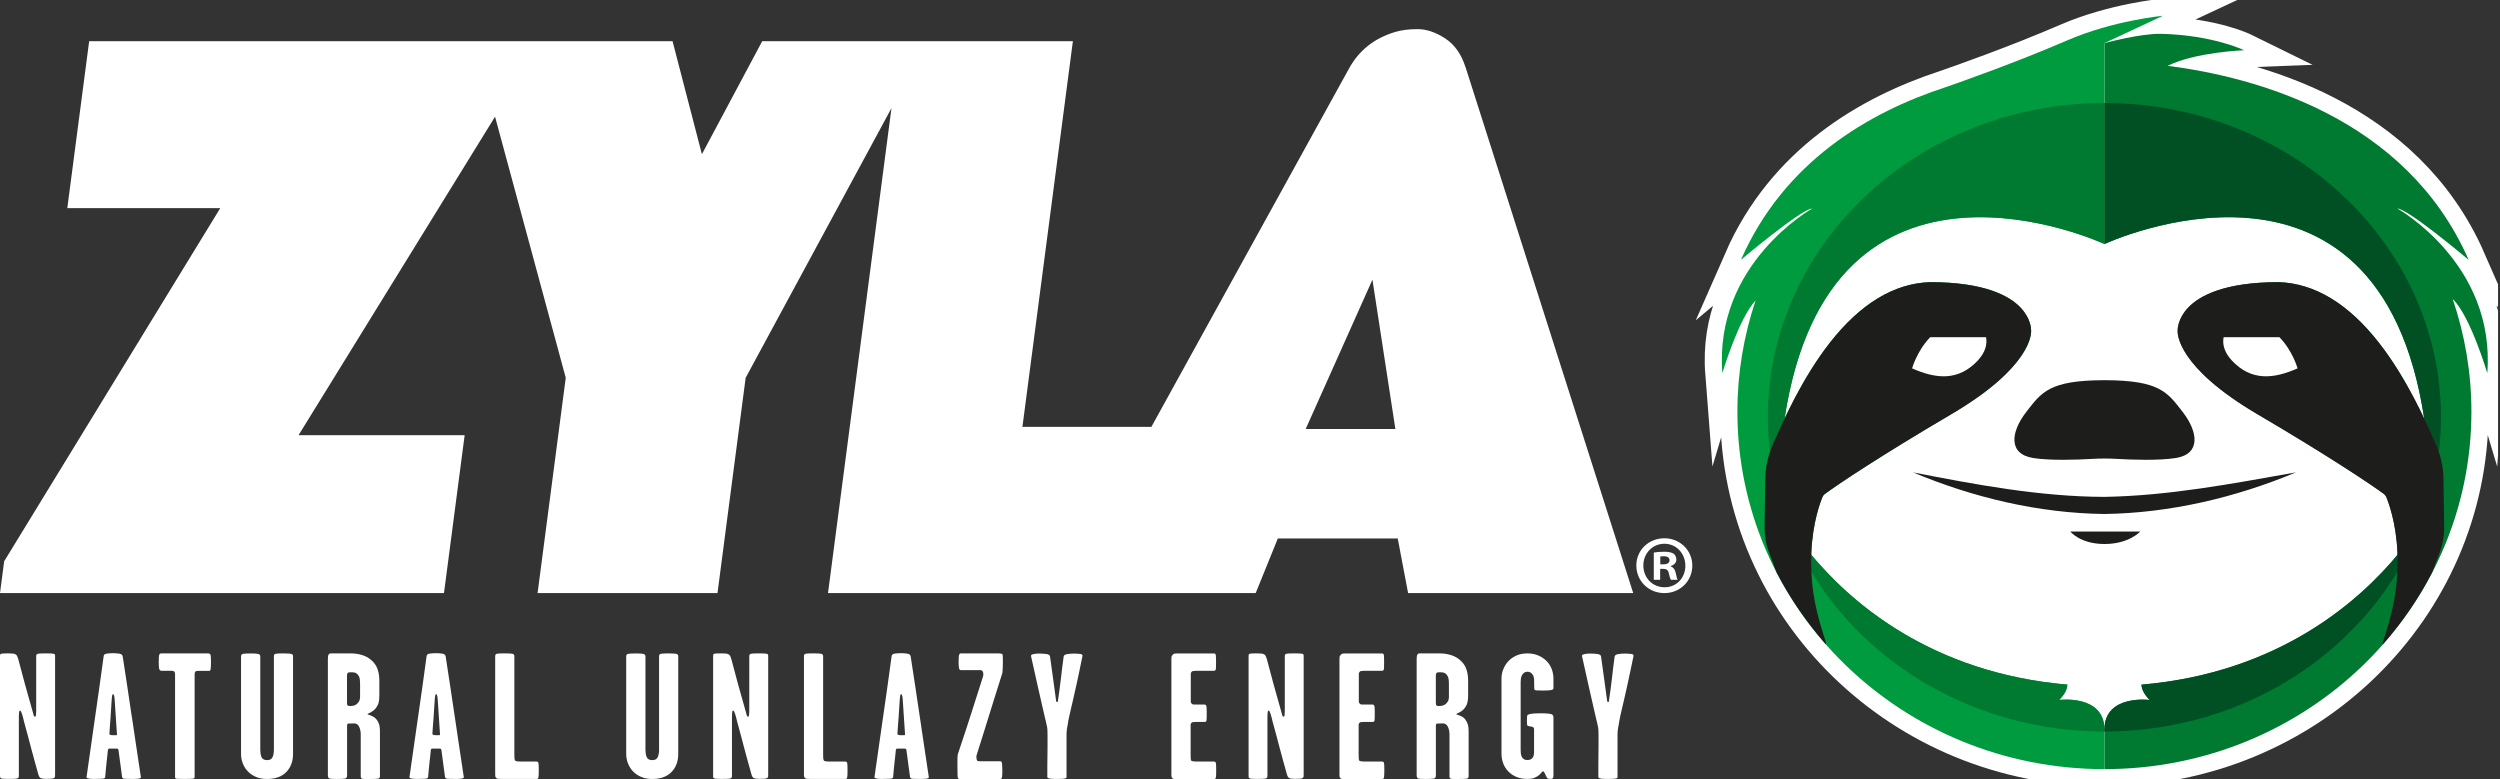 <svg width="417" height="130" viewBox="0 0 417 130" fill="none" xmlns="http://www.w3.org/2000/svg">
<rect x="0" y="0" width="417" height="130" fill="#333333" stroke="none"/>
<g clip-path="url(#clip0_2_3357)">
<path d="M8.972 109.061C8.877 109.031 8.721 109.013 8.506 109.001C8.297 108.989 8.004 108.983 7.621 108.983C7.239 108.983 6.946 108.983 6.737 109.001C6.527 109.007 6.366 109.037 6.259 109.073C6.151 109.115 6.085 109.168 6.067 109.24C6.043 109.312 6.037 109.407 6.037 109.527V118.649C6.037 118.81 6.031 119.001 6.007 119.217C5.99 119.438 5.93 119.545 5.828 119.545C5.726 119.545 5.655 119.456 5.607 119.276C5.553 119.097 5.511 118.93 5.469 118.768C5.009 117.172 4.573 115.612 4.154 114.088C3.736 112.564 3.365 111.183 3.049 109.945C2.989 109.742 2.929 109.581 2.869 109.449C2.809 109.318 2.72 109.222 2.6 109.15C2.481 109.079 2.325 109.037 2.134 109.013C1.943 108.995 1.686 108.983 1.375 108.983C0.717 108.983 0.323 109.001 0.191 109.043C0.06 109.085 0 109.198 0 109.401V129.414C0 129.534 0.012 129.624 0.03 129.683C0.048 129.743 0.102 129.791 0.197 129.833C0.287 129.875 0.43 129.899 0.634 129.904C0.831 129.916 1.124 129.922 1.5 129.922C1.877 129.922 2.182 129.922 2.409 129.904C2.642 129.899 2.803 129.869 2.905 129.833C3.007 129.791 3.072 129.737 3.102 129.665C3.132 129.594 3.144 129.498 3.144 129.378V119.539C3.144 119.342 3.15 119.121 3.174 118.882C3.192 118.643 3.252 118.523 3.353 118.523C3.413 118.523 3.467 118.583 3.521 118.703C3.569 118.822 3.622 118.972 3.688 119.151C3.748 119.33 3.802 119.521 3.856 119.731C3.903 119.94 3.951 120.125 3.987 120.287C4.244 121.225 4.465 122.05 4.662 122.773C4.854 123.491 5.033 124.172 5.2 124.818C5.368 125.463 5.547 126.127 5.738 126.808C5.924 127.49 6.139 128.255 6.378 129.109C6.474 129.492 6.623 129.719 6.808 129.797C7 129.875 7.293 129.916 7.693 129.916C8.094 129.916 8.369 129.904 8.578 129.887C8.787 129.869 8.936 129.827 9.026 129.767C9.116 129.707 9.164 129.624 9.176 129.516C9.182 129.408 9.188 129.253 9.188 129.05V109.485C9.188 109.366 9.182 109.27 9.158 109.204C9.14 109.132 9.08 109.085 8.978 109.055L8.972 109.061Z" fill="white"/>
<path d="M21.974 119.504C21.746 117.955 21.507 116.383 21.274 114.775C21.035 113.173 20.766 111.41 20.467 109.497C20.425 109.24 20.24 109.085 19.911 109.031C19.582 108.983 19.23 108.953 18.853 108.953C18.512 108.953 18.178 108.971 17.849 109.013C17.52 109.055 17.335 109.18 17.299 109.401C17.06 111.195 16.827 112.898 16.594 114.5C16.367 116.108 16.133 117.71 15.906 119.3C15.679 120.896 15.44 122.528 15.207 124.208C14.968 125.882 14.711 127.699 14.43 129.653C14.43 129.713 14.484 129.761 14.597 129.803C14.711 129.845 14.836 129.875 14.986 129.893C15.135 129.91 15.291 129.922 15.452 129.922H15.9C16.378 129.922 16.767 129.91 17.066 129.893C17.365 129.875 17.526 129.779 17.544 129.624C17.586 129.187 17.616 128.781 17.652 128.41C17.682 128.039 17.718 127.681 17.759 127.334C17.801 126.987 17.837 126.635 17.879 126.276C17.921 125.917 17.957 125.529 17.998 125.11C18.022 124.949 18.1 124.871 18.238 124.871H19.493C19.654 124.871 19.744 124.949 19.762 125.11C19.881 125.929 19.983 126.665 20.061 127.322C20.138 127.98 20.24 128.727 20.36 129.564C20.395 129.785 20.545 129.899 20.808 129.904C21.065 129.916 21.418 129.922 21.854 129.922H22.452C22.649 129.922 22.828 129.91 22.99 129.893C23.145 129.875 23.277 129.839 23.378 129.803C23.474 129.761 23.516 129.707 23.498 129.624C23.199 127.669 22.93 125.882 22.691 124.25C22.452 122.624 22.219 121.04 21.985 119.492L21.974 119.504ZM19.326 122.63H18.847C18.429 122.63 18.226 122.552 18.25 122.391C18.267 121.912 18.297 121.452 18.339 121.016C18.381 120.579 18.411 120.131 18.441 119.689C18.471 119.241 18.501 118.768 18.53 118.266C18.56 117.77 18.596 117.226 18.638 116.652C18.638 116.634 18.638 116.575 18.65 116.473C18.662 116.371 18.674 116.276 18.68 116.174C18.692 116.072 18.71 115.983 18.74 115.905C18.77 115.827 18.805 115.785 18.847 115.785C18.943 115.785 19.015 115.899 19.056 116.132C19.098 116.365 19.116 116.515 19.116 116.598C19.152 117.196 19.188 117.728 19.224 118.2C19.254 118.673 19.284 119.127 19.314 119.575C19.343 120.024 19.373 120.472 19.403 120.92C19.433 121.369 19.469 121.877 19.511 122.433C19.529 122.57 19.469 122.642 19.331 122.642L19.326 122.63Z" fill="white"/>
<path d="M34.789 108.989H26.893C26.714 108.989 26.6 109.073 26.552 109.24C26.498 109.407 26.475 109.808 26.475 110.442C26.475 111.075 26.511 111.476 26.582 111.643C26.654 111.81 26.797 111.894 27.019 111.894H28.603C28.782 111.894 28.907 111.912 28.991 111.954C29.129 112.055 29.2 112.217 29.2 112.432V129.63C29.2 129.785 29.296 129.881 29.487 129.898C29.673 129.916 30.091 129.928 30.731 129.928C31.43 129.928 31.89 129.91 32.123 129.887C32.351 129.857 32.464 129.773 32.464 129.635V112.438C32.464 112.217 32.536 112.055 32.673 111.96C32.751 111.918 32.871 111.9 33.032 111.9H34.825C34.903 111.9 34.975 111.888 35.023 111.858C35.07 111.828 35.106 111.769 35.13 111.667C35.148 111.571 35.166 111.416 35.172 111.207C35.178 110.997 35.19 110.728 35.19 110.394C35.19 109.826 35.166 109.449 35.13 109.27C35.088 109.097 34.981 109.007 34.801 109.007L34.789 108.989Z" fill="white"/>
<path d="M48.598 109.079C48.412 109.019 47.928 108.989 47.163 108.989C46.487 108.989 46.075 109.013 45.92 109.067C45.764 109.115 45.687 109.252 45.687 109.467V125.11C45.687 125.529 45.615 125.917 45.477 126.264C45.34 126.617 45.029 126.79 44.551 126.79C44.073 126.79 43.738 126.611 43.606 126.252C43.475 125.894 43.415 125.511 43.415 125.116V109.503C43.415 109.282 43.307 109.144 43.098 109.085C42.889 109.025 42.483 108.995 41.885 108.995C41.15 108.995 40.683 109.019 40.492 109.067C40.301 109.121 40.205 109.264 40.205 109.503V125.774C40.205 126.312 40.301 126.838 40.504 127.346C40.701 127.854 40.982 128.302 41.353 128.679C41.717 129.056 42.172 129.361 42.71 129.594C43.248 129.821 43.851 129.934 44.527 129.934C45.92 129.934 46.996 129.552 47.749 128.781C48.502 128.01 48.879 126.999 48.879 125.744V109.437C48.879 109.258 48.783 109.138 48.598 109.079Z" fill="white"/>
<path d="M62.818 120.03C62.681 119.85 62.519 119.707 62.34 119.593C62.161 119.486 61.993 119.402 61.85 119.342C61.7 119.282 61.569 119.235 61.461 119.211C61.354 119.181 61.294 119.145 61.294 119.103C61.294 119.085 61.342 119.055 61.443 119.013C61.545 118.977 61.67 118.918 61.82 118.834C61.969 118.75 62.125 118.649 62.298 118.517C62.465 118.386 62.621 118.224 62.764 118.021C62.962 117.74 63.099 117.453 63.165 117.154C63.237 116.855 63.273 116.485 63.273 116.048V113.508C63.273 112.868 63.183 112.265 63.004 111.697C62.824 111.129 62.507 110.633 62.047 110.214C61.587 109.778 61.049 109.461 60.433 109.27C59.812 109.079 59.184 108.989 58.55 108.989H55.107C55.005 108.989 54.91 109.049 54.808 109.168C54.766 109.246 54.736 109.354 54.719 109.485C54.701 109.617 54.689 109.76 54.689 109.921V129.277C54.689 129.618 54.778 129.809 54.958 129.857C55.137 129.91 55.538 129.934 56.153 129.934C56.889 129.934 57.367 129.91 57.576 129.857C57.785 129.809 57.893 129.641 57.893 129.366V121.052C57.893 120.831 57.958 120.711 58.09 120.693C58.221 120.675 58.544 120.663 59.064 120.663C59.441 120.663 59.722 120.848 59.901 121.219C60.081 121.584 60.17 122.032 60.17 122.546V129.426C60.17 129.564 60.188 129.671 60.218 129.743C60.248 129.815 60.314 129.863 60.409 129.893C60.505 129.922 60.66 129.934 60.858 129.934H61.724C62.442 129.934 62.896 129.916 63.087 129.875C63.279 129.833 63.374 129.695 63.374 129.456V121.918C63.374 121.5 63.332 121.153 63.255 120.872C63.177 120.591 63.033 120.316 62.836 120.036L62.818 120.03ZM60.062 116.15C60.062 116.306 60.045 116.491 60.003 116.688C59.961 116.885 59.841 117.095 59.644 117.31C59.483 117.489 59.303 117.609 59.094 117.668C58.885 117.728 58.712 117.758 58.568 117.758H58.239C58.162 117.758 58.09 117.74 58.03 117.698C57.953 117.639 57.905 117.561 57.893 117.459C57.887 117.364 57.881 117.238 57.881 117.101V112.665C57.881 112.528 57.911 112.396 57.97 112.283C58.03 112.205 58.108 112.157 58.209 112.151C58.305 112.139 58.431 112.133 58.568 112.133C58.909 112.133 59.148 112.163 59.285 112.223C59.423 112.283 59.548 112.372 59.644 112.492C59.847 112.713 59.967 112.958 60.003 113.233C60.045 113.514 60.062 113.813 60.062 114.124V116.144V116.15Z" fill="white"/>
<path d="M75.849 119.504C75.622 117.955 75.383 116.383 75.144 114.775C74.905 113.173 74.636 111.41 74.337 109.497C74.295 109.24 74.116 109.085 73.787 109.031C73.458 108.977 73.106 108.953 72.723 108.953C72.382 108.953 72.048 108.971 71.719 109.013C71.39 109.055 71.205 109.18 71.163 109.401C70.924 111.195 70.691 112.898 70.463 114.5C70.236 116.108 70.003 117.71 69.776 119.3C69.549 120.896 69.31 122.528 69.071 124.208C68.832 125.882 68.575 127.699 68.294 129.653C68.294 129.713 68.347 129.761 68.461 129.803C68.569 129.845 68.694 129.875 68.85 129.893C68.999 129.91 69.154 129.922 69.316 129.922H69.764C70.242 129.922 70.631 129.91 70.93 129.893C71.229 129.875 71.39 129.779 71.408 129.624C71.45 129.187 71.486 128.781 71.516 128.41C71.545 128.039 71.581 127.681 71.623 127.334C71.665 126.987 71.701 126.635 71.743 126.276C71.784 125.917 71.82 125.529 71.862 125.11C71.88 124.949 71.958 124.871 72.101 124.871H73.357C73.512 124.871 73.602 124.949 73.626 125.11C73.745 125.929 73.847 126.665 73.924 127.322C74.002 127.98 74.104 128.727 74.223 129.564C74.265 129.785 74.415 129.899 74.672 129.904C74.929 129.916 75.281 129.922 75.718 129.922H76.316C76.519 129.922 76.692 129.91 76.853 129.893C77.015 129.875 77.14 129.839 77.242 129.803C77.344 129.761 77.385 129.707 77.362 129.624C77.063 127.669 76.794 125.882 76.555 124.25C76.316 122.624 76.082 121.04 75.849 119.492V119.504ZM73.201 122.63H72.723C72.305 122.63 72.107 122.552 72.125 122.391C72.143 121.912 72.173 121.452 72.215 121.016C72.257 120.579 72.293 120.131 72.323 119.689C72.352 119.241 72.382 118.768 72.412 118.266C72.442 117.77 72.478 117.226 72.52 116.652C72.52 116.634 72.52 116.575 72.538 116.473C72.55 116.371 72.556 116.276 72.568 116.174C72.58 116.072 72.597 115.983 72.627 115.905C72.657 115.827 72.693 115.785 72.735 115.785C72.837 115.785 72.902 115.899 72.944 116.132C72.98 116.359 73.004 116.515 73.004 116.598C73.046 117.196 73.082 117.728 73.112 118.2C73.141 118.673 73.171 119.127 73.201 119.575C73.231 120.024 73.261 120.472 73.291 120.92C73.321 121.369 73.351 121.877 73.392 122.433C73.41 122.57 73.351 122.642 73.213 122.642L73.201 122.63Z" fill="white"/>
<path d="M89.448 127.029H86.782C86.621 127.029 86.465 127.023 86.322 126.999C86.172 126.981 86.059 126.952 85.981 126.91C85.88 126.832 85.826 126.683 85.814 126.473C85.802 126.264 85.796 126.061 85.796 125.858V109.497C85.796 109.258 85.7 109.115 85.515 109.061C85.324 109.007 84.852 108.983 84.092 108.983C83.411 108.983 82.993 109.007 82.837 109.055C82.676 109.109 82.598 109.24 82.598 109.461V129.295C82.598 129.498 82.646 129.647 82.747 129.743C82.825 129.845 82.957 129.899 83.136 129.91C83.315 129.922 83.513 129.928 83.734 129.928H89.478C89.657 129.928 89.765 129.857 89.807 129.707C89.849 129.558 89.867 129.127 89.867 128.422C89.867 127.794 89.843 127.4 89.807 127.25C89.765 127.101 89.645 127.029 89.448 127.029Z" fill="white"/>
<path d="M112.856 109.079C112.671 109.019 112.193 108.989 111.422 108.989C110.746 108.989 110.334 109.013 110.172 109.067C110.017 109.115 109.933 109.252 109.933 109.467V125.11C109.933 125.529 109.862 125.917 109.724 126.264C109.587 126.611 109.276 126.79 108.798 126.79C108.319 126.79 107.985 126.611 107.853 126.252C107.722 125.894 107.662 125.511 107.662 125.116V109.503C107.662 109.282 107.554 109.144 107.345 109.085C107.136 109.025 106.735 108.995 106.132 108.995C105.396 108.995 104.93 109.019 104.739 109.067C104.548 109.121 104.452 109.264 104.452 109.503V125.774C104.452 126.312 104.554 126.838 104.751 127.346C104.954 127.854 105.235 128.302 105.6 128.679C105.964 129.056 106.419 129.361 106.956 129.594C107.494 129.821 108.104 129.934 108.774 129.934C110.166 129.934 111.242 129.552 111.996 128.781C112.755 128.01 113.131 126.999 113.131 125.744V109.437C113.131 109.258 113.036 109.138 112.85 109.079H112.856Z" fill="white"/>
<path d="M127.914 109.061C127.818 109.031 127.663 109.013 127.448 109.001C127.238 108.989 126.945 108.983 126.563 108.983C126.18 108.983 125.887 108.983 125.678 109.001C125.469 109.007 125.308 109.037 125.2 109.073C125.092 109.115 125.027 109.168 125.009 109.24C124.985 109.312 124.979 109.407 124.979 109.527V118.649C124.979 118.81 124.973 119.001 124.949 119.217C124.931 119.438 124.871 119.545 124.77 119.545C124.668 119.545 124.596 119.456 124.548 119.276C124.495 119.097 124.453 118.93 124.411 118.768C123.951 117.172 123.514 115.612 123.096 114.088C122.677 112.564 122.307 111.183 121.99 109.945C121.93 109.742 121.871 109.581 121.811 109.449C121.751 109.318 121.661 109.222 121.542 109.15C121.422 109.079 121.267 109.037 121.081 109.013C120.89 108.995 120.633 108.983 120.322 108.983C119.665 108.983 119.27 109.001 119.139 109.043C119.007 109.085 118.947 109.198 118.947 109.401V129.414C118.947 129.534 118.953 129.624 118.977 129.683C118.995 129.743 119.049 129.791 119.145 129.833C119.234 129.875 119.378 129.899 119.581 129.904C119.778 129.916 120.071 129.922 120.448 129.922C120.824 129.922 121.129 129.922 121.356 129.904C121.59 129.899 121.751 129.869 121.853 129.833C121.954 129.791 122.02 129.737 122.05 129.665C122.08 129.594 122.092 129.498 122.092 129.378V119.539C122.092 119.342 122.098 119.121 122.122 118.882C122.14 118.643 122.199 118.523 122.301 118.523C122.361 118.523 122.414 118.583 122.468 118.703C122.516 118.822 122.57 118.972 122.636 119.151C122.695 119.33 122.749 119.521 122.803 119.731C122.851 119.94 122.899 120.125 122.935 120.287C123.192 121.225 123.413 122.05 123.61 122.773C123.801 123.491 123.981 124.172 124.148 124.818C124.315 125.463 124.495 126.127 124.686 126.808C124.871 127.49 125.086 128.255 125.326 129.109C125.421 129.492 125.571 129.719 125.756 129.797C125.947 129.875 126.24 129.916 126.641 129.916C127.041 129.916 127.316 129.904 127.525 129.887C127.735 129.869 127.884 129.827 127.974 129.767C128.063 129.707 128.111 129.624 128.123 129.516C128.129 129.408 128.135 129.253 128.135 129.05V109.485C128.135 109.366 128.129 109.27 128.105 109.204C128.087 109.132 128.027 109.085 127.926 109.055L127.914 109.061Z" fill="white"/>
<path d="M140.957 127.029H138.291C138.129 127.029 137.974 127.023 137.825 126.999C137.675 126.981 137.562 126.952 137.484 126.91C137.382 126.832 137.328 126.683 137.317 126.473C137.305 126.264 137.299 126.061 137.299 125.858V109.497C137.299 109.258 137.203 109.115 137.018 109.061C136.826 109.007 136.354 108.983 135.595 108.983C134.914 108.983 134.495 109.007 134.34 109.055C134.178 109.109 134.101 109.24 134.101 109.461V129.295C134.101 129.498 134.148 129.647 134.25 129.743C134.328 129.845 134.459 129.899 134.639 129.91C134.818 129.922 135.015 129.928 135.236 129.928H140.981C141.16 129.928 141.268 129.857 141.31 129.707C141.351 129.558 141.369 129.127 141.369 128.422C141.369 127.794 141.345 127.4 141.31 127.25C141.268 127.101 141.148 127.029 140.951 127.029H140.957Z" fill="white"/>
<path d="M153.414 119.504C153.187 117.955 152.948 116.383 152.709 114.775C152.47 113.173 152.201 111.41 151.902 109.497C151.86 109.24 151.681 109.085 151.352 109.031C151.023 108.977 150.67 108.953 150.288 108.953C149.947 108.953 149.612 108.971 149.284 109.013C148.955 109.055 148.77 109.18 148.728 109.401C148.489 111.195 148.255 112.898 148.028 114.5C147.801 116.108 147.568 117.71 147.341 119.3C147.114 120.896 146.875 122.528 146.636 124.208C146.396 125.882 146.139 127.699 145.858 129.653C145.858 129.713 145.912 129.761 146.026 129.803C146.133 129.845 146.259 129.875 146.414 129.893C146.564 129.91 146.719 129.922 146.881 129.922H147.329C147.807 129.922 148.196 129.91 148.495 129.893C148.793 129.875 148.955 129.779 148.973 129.624C149.015 129.187 149.05 128.781 149.08 128.41C149.11 128.039 149.146 127.681 149.188 127.334C149.23 126.987 149.266 126.635 149.308 126.276C149.349 125.917 149.385 125.529 149.427 125.11C149.445 124.949 149.523 124.871 149.666 124.871H150.921C151.077 124.871 151.167 124.949 151.19 125.11C151.31 125.929 151.412 126.665 151.489 127.322C151.567 127.98 151.669 128.727 151.788 129.564C151.83 129.785 151.979 129.899 152.237 129.904C152.494 129.916 152.846 129.922 153.283 129.922H153.88C154.084 129.922 154.257 129.91 154.418 129.893C154.58 129.875 154.705 129.839 154.807 129.803C154.908 129.761 154.944 129.707 154.926 129.624C154.628 127.669 154.359 125.882 154.119 124.25C153.88 122.624 153.647 121.04 153.414 119.492V119.504ZM150.766 122.63H150.288C149.869 122.63 149.672 122.552 149.69 122.391C149.708 121.912 149.738 121.452 149.78 121.016C149.822 120.579 149.857 120.131 149.887 119.689C149.917 119.241 149.947 118.768 149.977 118.266C150.007 117.77 150.043 117.226 150.085 116.652C150.085 116.634 150.085 116.575 150.103 116.473C150.109 116.371 150.12 116.276 150.132 116.174C150.144 116.072 150.162 115.983 150.192 115.905C150.222 115.827 150.258 115.785 150.3 115.785C150.401 115.785 150.467 115.899 150.509 116.132C150.545 116.359 150.569 116.515 150.569 116.598C150.611 117.196 150.646 117.728 150.676 118.2C150.706 118.673 150.736 119.127 150.766 119.575C150.796 120.024 150.826 120.472 150.856 120.92C150.886 121.369 150.915 121.877 150.957 122.433C150.975 122.57 150.915 122.642 150.778 122.642L150.766 122.63Z" fill="white"/>
<path d="M166.714 108.989H160.252C160.073 108.989 159.971 109.144 159.936 109.455C159.906 109.766 159.894 110.101 159.894 110.459C159.894 110.8 159.912 111.105 159.954 111.368C159.995 111.637 160.091 111.775 160.252 111.775H163.456C163.576 111.775 163.678 111.792 163.755 111.834C163.893 111.93 163.982 112.085 164.006 112.283C164.036 112.486 164.024 112.671 163.965 112.85C163.588 114.046 163.241 115.128 162.93 116.096C162.62 117.065 162.309 118.033 162.004 119.001C161.699 119.97 161.364 120.98 161.018 122.038C160.665 123.096 160.264 124.309 159.804 125.684C159.726 125.905 159.691 126.33 159.697 126.958C159.708 127.585 159.714 128.32 159.714 129.157C159.714 129.295 159.726 129.462 159.744 129.647C159.768 129.839 159.882 129.934 160.103 129.934H166.864C167.025 129.934 167.121 129.803 167.151 129.534C167.18 129.265 167.192 128.936 167.192 128.56C167.192 128.183 167.18 127.824 167.151 127.484C167.121 127.143 167.025 126.975 166.864 126.975H163.397C163.235 126.975 163.128 126.958 163.068 126.928C163.008 126.898 162.96 126.832 162.918 126.736C162.877 126.515 162.859 126.348 162.859 126.228C162.859 126.109 162.877 126.001 162.918 125.9C163.319 124.62 163.672 123.497 163.982 122.522C164.293 121.542 164.592 120.574 164.891 119.605C165.19 118.637 165.519 117.585 165.877 116.437C166.236 115.289 166.672 113.903 167.192 112.265C167.21 112.205 167.228 112.073 167.234 111.876C167.246 111.679 167.258 111.458 167.264 111.219C167.27 110.98 167.276 110.74 167.276 110.501V109.844C167.276 109.443 167.252 109.204 167.204 109.126C167.151 109.049 166.989 109.007 166.714 109.007V108.989Z" fill="white"/>
<path d="M180.158 109.079C179.847 109.037 179.494 109.019 179.094 109.019C178.693 109.019 178.329 109.049 177.988 109.109C177.653 109.168 177.462 109.3 177.42 109.497C177.324 110.179 177.235 110.812 177.169 111.41C177.097 112.008 177.031 112.593 176.96 113.173C176.894 113.753 176.816 114.339 176.739 114.937C176.661 115.534 176.571 116.162 176.476 116.82C176.476 116.861 176.464 116.921 176.446 116.999C176.422 117.077 176.386 117.118 176.326 117.118C176.266 117.118 176.224 117.083 176.195 117.011C176.165 116.939 176.153 116.885 176.153 116.849C175.997 115.636 175.83 114.429 175.663 113.245C175.495 112.061 175.322 110.806 175.143 109.491C175.101 109.27 174.903 109.138 174.545 109.091C174.186 109.043 173.78 109.013 173.319 109.013C173.2 109.013 173.056 109.019 172.889 109.031C172.722 109.043 172.566 109.061 172.423 109.091C172.285 109.121 172.172 109.162 172.082 109.21C171.992 109.258 171.957 109.336 171.974 109.431C172.351 111.189 172.722 112.845 173.086 114.411C173.445 115.977 173.821 117.639 174.222 119.39C174.3 119.731 174.377 120.065 174.461 120.394C174.539 120.723 174.599 120.986 174.64 121.189C174.682 121.351 174.7 121.566 174.712 121.835C174.724 122.104 174.73 122.379 174.73 122.66V124.513C174.73 125.093 174.73 125.66 174.712 126.216C174.7 126.778 174.694 127.334 174.694 127.89V129.594C174.694 129.695 174.754 129.761 174.874 129.803C174.993 129.845 175.137 129.875 175.304 129.893C175.471 129.91 175.645 129.922 175.824 129.922H176.685C176.864 129.922 177.043 129.922 177.217 129.904C177.396 129.899 177.552 129.869 177.689 129.833C177.826 129.791 177.898 129.743 177.898 129.683V122.564C177.898 122.283 177.916 121.984 177.958 121.667C178 121.351 178.036 121.117 178.078 120.98C178.119 120.741 178.161 120.466 178.209 120.155C178.257 119.85 178.323 119.533 178.406 119.211C178.604 118.338 178.801 117.495 178.992 116.7C179.177 115.905 179.363 115.11 179.53 114.321C179.697 113.532 179.871 112.737 180.038 111.942C180.206 111.147 180.379 110.304 180.558 109.431C180.6 109.234 180.463 109.115 180.158 109.073V109.079Z" fill="white"/>
<path d="M202.49 127.029H199.645C199.483 127.029 199.316 127.023 199.136 126.999C198.957 126.981 198.826 126.952 198.748 126.91C198.67 126.868 198.622 126.736 198.61 126.503C198.604 126.276 198.598 126.055 198.598 125.858V120.872C198.598 120.735 198.67 120.609 198.808 120.514C198.867 120.472 198.969 120.448 199.107 120.436C199.244 120.43 199.394 120.424 199.555 120.424H200.9C201.103 120.424 201.217 120.346 201.241 120.185C201.27 120.03 201.282 119.635 201.282 119.001C201.282 118.368 201.264 117.937 201.223 117.77C201.181 117.603 201.073 117.519 200.894 117.519H199.101C199.005 117.519 198.897 117.477 198.802 117.399C198.682 117.298 198.622 117.178 198.622 117.035V112.617C198.622 112.414 198.622 112.295 198.634 112.253C198.646 112.211 198.688 112.145 198.766 112.044C198.808 111.984 198.903 111.942 199.053 111.924C199.202 111.906 199.34 111.894 199.459 111.894H202.448C202.651 111.894 202.765 111.81 202.795 111.643C202.825 111.476 202.837 111.057 202.837 110.382C202.837 109.814 202.819 109.437 202.795 109.258C202.765 109.085 202.657 108.995 202.478 108.995H196.285C196.124 108.995 195.998 109.001 195.897 109.025C195.795 109.043 195.693 109.115 195.598 109.234C195.496 109.354 195.442 109.443 195.418 109.503C195.401 109.563 195.389 109.694 195.389 109.892V129.366C195.389 129.564 195.448 129.719 195.568 129.815C195.664 129.916 195.831 129.958 196.064 129.952C196.291 129.94 196.53 129.934 196.763 129.934H202.508C202.586 129.934 202.651 129.916 202.699 129.893C202.747 129.863 202.783 129.797 202.807 129.701C202.825 129.6 202.843 129.456 202.849 129.253C202.855 129.056 202.86 128.787 202.86 128.452C202.86 127.8 202.843 127.4 202.801 127.25C202.759 127.101 202.651 127.029 202.472 127.029H202.49Z" fill="white"/>
<path d="M217.237 109.061C217.141 109.031 216.985 109.013 216.77 109.001C216.561 108.989 216.268 108.983 215.886 108.983C215.503 108.983 215.21 108.983 215.001 109.001C214.792 109.007 214.63 109.037 214.523 109.073C214.415 109.115 214.349 109.168 214.331 109.24C214.308 109.312 214.302 109.407 214.302 109.527V118.649C214.302 118.81 214.296 119.001 214.272 119.217C214.254 119.438 214.194 119.545 214.092 119.545C213.991 119.545 213.919 119.456 213.871 119.276C213.817 119.097 213.776 118.93 213.734 118.768C213.273 117.172 212.837 115.612 212.419 114.088C212 112.564 211.63 111.183 211.313 109.945C211.253 109.742 211.193 109.581 211.133 109.449C211.074 109.318 210.984 109.222 210.864 109.15C210.745 109.079 210.589 109.037 210.398 109.013C210.207 108.995 209.95 108.983 209.639 108.983C208.982 108.983 208.587 109.001 208.455 109.043C208.324 109.085 208.264 109.198 208.264 109.401V129.414C208.264 129.534 208.27 129.624 208.294 129.683C208.312 129.743 208.366 129.791 208.461 129.833C208.551 129.875 208.695 129.899 208.898 129.904C209.095 129.916 209.388 129.922 209.765 129.922C210.141 129.922 210.446 129.922 210.673 129.904C210.906 129.899 211.068 129.869 211.169 129.833C211.271 129.791 211.337 129.737 211.367 129.665C211.396 129.594 211.408 129.498 211.408 129.378V119.539C211.408 119.342 211.414 119.121 211.438 118.882C211.456 118.643 211.516 118.523 211.618 118.523C211.677 118.523 211.731 118.583 211.785 118.703C211.833 118.822 211.887 118.972 211.952 119.151C212.012 119.33 212.066 119.521 212.12 119.731C212.168 119.94 212.215 120.125 212.251 120.287C212.508 121.225 212.729 122.05 212.927 122.773C213.118 123.491 213.297 124.172 213.465 124.818C213.632 125.463 213.811 126.127 214.003 126.808C214.188 127.49 214.403 128.255 214.642 129.109C214.738 129.492 214.887 129.719 215.073 129.797C215.264 129.875 215.557 129.916 215.957 129.916C216.358 129.916 216.633 129.904 216.842 129.887C217.051 129.869 217.201 129.827 217.29 129.767C217.38 129.707 217.428 129.624 217.44 129.516C217.446 129.408 217.452 129.253 217.452 129.05V109.485C217.452 109.366 217.446 109.27 217.422 109.204C217.404 109.132 217.344 109.085 217.242 109.055L217.237 109.061Z" fill="white"/>
<path d="M230.519 127.029H227.673C227.518 127.029 227.345 127.023 227.165 126.999C226.986 126.981 226.86 126.952 226.777 126.91C226.699 126.868 226.651 126.736 226.639 126.503C226.627 126.276 226.621 126.055 226.621 125.858V120.872C226.621 120.735 226.693 120.609 226.831 120.514C226.89 120.472 226.992 120.448 227.129 120.436C227.273 120.43 227.416 120.424 227.578 120.424H228.923C229.126 120.424 229.239 120.346 229.269 120.185C229.299 120.03 229.311 119.635 229.311 119.001C229.311 118.368 229.293 117.937 229.251 117.77C229.21 117.603 229.102 117.519 228.923 117.519H227.129C227.028 117.519 226.926 117.477 226.831 117.399C226.711 117.298 226.651 117.178 226.651 117.035V112.617C226.651 112.414 226.651 112.295 226.663 112.253C226.675 112.211 226.717 112.145 226.801 112.044C226.842 111.984 226.938 111.942 227.082 111.924C227.231 111.906 227.368 111.894 227.488 111.894H230.483C230.68 111.894 230.8 111.81 230.83 111.643C230.853 111.476 230.871 111.057 230.871 110.382C230.871 109.814 230.853 109.437 230.83 109.258C230.8 109.085 230.692 108.995 230.513 108.995H224.32C224.165 108.995 224.033 109.001 223.931 109.025C223.83 109.043 223.728 109.115 223.633 109.234C223.531 109.354 223.471 109.443 223.453 109.503C223.435 109.563 223.423 109.694 223.423 109.892V129.366C223.423 129.564 223.483 129.719 223.603 129.815C223.704 129.916 223.866 129.958 224.099 129.952C224.326 129.94 224.565 129.934 224.804 129.934H230.549C230.626 129.934 230.692 129.916 230.74 129.893C230.788 129.863 230.824 129.797 230.847 129.701C230.865 129.6 230.883 129.456 230.889 129.253C230.895 129.056 230.907 128.787 230.907 128.452C230.907 127.8 230.889 127.4 230.847 127.25C230.806 127.101 230.698 127.029 230.519 127.029Z" fill="white"/>
<path d="M244.434 120.03C244.297 119.85 244.136 119.707 243.956 119.593C243.777 119.486 243.616 119.402 243.46 119.342C243.311 119.282 243.179 119.235 243.072 119.211C242.958 119.181 242.904 119.145 242.904 119.103C242.904 119.085 242.952 119.055 243.054 119.013C243.155 118.977 243.281 118.918 243.43 118.834C243.58 118.756 243.741 118.649 243.908 118.517C244.076 118.386 244.231 118.224 244.375 118.021C244.578 117.74 244.709 117.453 244.775 117.154C244.847 116.855 244.883 116.485 244.883 116.048V113.508C244.883 112.868 244.793 112.265 244.614 111.697C244.434 111.129 244.118 110.633 243.657 110.214C243.197 109.778 242.659 109.461 242.037 109.27C241.422 109.079 240.794 108.989 240.154 108.989H236.717C236.622 108.989 236.514 109.049 236.419 109.168C236.377 109.246 236.347 109.354 236.329 109.485C236.305 109.617 236.299 109.76 236.299 109.921V129.277C236.299 129.618 236.389 129.809 236.568 129.857C236.747 129.91 237.148 129.934 237.763 129.934C238.505 129.934 238.977 129.91 239.186 129.857C239.395 129.809 239.503 129.641 239.503 129.366V121.052C239.503 120.831 239.569 120.711 239.694 120.693C239.826 120.675 240.149 120.663 240.669 120.663C241.045 120.663 241.326 120.848 241.505 121.219C241.685 121.584 241.774 122.032 241.774 122.546V129.426C241.774 129.564 241.786 129.671 241.816 129.743C241.846 129.815 241.912 129.863 242.008 129.893C242.109 129.922 242.259 129.934 242.456 129.934H243.323C244.04 129.934 244.494 129.916 244.685 129.875C244.877 129.833 244.966 129.695 244.966 129.456V121.918C244.966 121.5 244.925 121.153 244.847 120.872C244.769 120.591 244.626 120.316 244.428 120.036L244.434 120.03ZM241.685 116.15C241.685 116.306 241.661 116.491 241.625 116.688C241.583 116.885 241.464 117.095 241.266 117.31C241.105 117.489 240.92 117.609 240.71 117.668C240.501 117.728 240.328 117.758 240.184 117.758H239.856C239.778 117.758 239.706 117.74 239.646 117.698C239.569 117.639 239.521 117.561 239.515 117.459C239.503 117.364 239.497 117.238 239.497 117.101V112.665C239.497 112.528 239.527 112.396 239.587 112.283C239.646 112.205 239.724 112.157 239.826 112.151C239.927 112.139 240.047 112.133 240.184 112.133C240.525 112.133 240.764 112.163 240.902 112.223C241.039 112.283 241.159 112.372 241.26 112.492C241.458 112.713 241.577 112.958 241.619 113.233C241.661 113.514 241.679 113.813 241.679 114.124V116.144L241.685 116.15Z" fill="white"/>
<path d="M258.033 110.334C257.663 109.933 257.208 109.611 256.659 109.366C256.109 109.115 255.481 108.989 254.764 108.989C254.046 108.989 253.425 109.115 252.887 109.366C252.349 109.617 251.906 109.939 251.548 110.334C251.189 110.734 250.92 111.183 250.729 111.679C250.538 112.175 250.448 112.689 250.448 113.203V125.738C250.448 126.276 250.544 126.802 250.729 127.31C250.92 127.818 251.195 128.267 251.566 128.655C251.93 129.044 252.385 129.355 252.923 129.582C253.461 129.809 254.076 129.922 254.77 129.922C255.284 129.922 255.696 129.851 256.007 129.713C256.312 129.576 256.557 129.426 256.736 129.265C256.916 129.103 257.053 128.96 257.149 128.829C257.25 128.697 257.34 128.643 257.418 128.661C257.495 128.703 257.567 128.787 257.639 128.912C257.705 129.044 257.77 129.181 257.83 129.331C257.89 129.48 257.956 129.612 258.027 129.719C258.093 129.827 258.171 129.887 258.249 129.887C258.344 129.887 258.452 129.893 258.559 129.916C258.673 129.934 258.775 129.922 258.876 129.887C258.996 129.845 259.067 129.761 259.085 129.635C259.109 129.51 259.115 129.402 259.115 129.325V119.623C259.115 119.402 259.026 119.252 258.846 119.157C258.667 119.067 258.284 119.013 257.693 118.989C257.095 118.972 256.521 118.977 255.953 119.007C255.385 119.037 255.003 119.121 254.805 119.258C254.728 119.3 254.686 119.599 254.686 120.155C254.686 120.394 254.686 120.591 254.704 120.741C254.71 120.89 254.746 120.992 254.805 121.058C254.883 121.1 255.003 121.129 255.146 121.147C255.296 121.165 255.451 121.201 255.612 121.237C255.792 121.297 255.881 121.434 255.881 121.655V125.577C255.881 125.678 255.864 125.798 255.84 125.935C255.81 126.073 255.762 126.204 255.69 126.324C255.618 126.443 255.511 126.545 255.361 126.641C255.212 126.73 255.021 126.772 254.782 126.772C254.519 126.772 254.315 126.724 254.172 126.623C254.022 126.521 253.909 126.39 253.825 126.216C253.747 126.049 253.694 125.864 253.676 125.66C253.658 125.457 253.646 125.26 253.646 125.063V113.759C253.646 113.58 253.664 113.382 253.688 113.173C253.718 112.964 253.777 112.779 253.867 112.617C253.957 112.456 254.076 112.318 254.226 112.211C254.375 112.103 254.56 112.044 254.782 112.044C254.979 112.044 255.146 112.085 255.29 112.175C255.427 112.265 255.547 112.378 255.636 112.504C255.726 112.635 255.792 112.773 255.828 112.922C255.864 113.072 255.887 113.197 255.887 113.299C255.887 113.46 255.887 113.711 255.899 114.046C255.911 114.387 255.917 114.662 255.917 114.883C255.917 115.038 256.025 115.134 256.246 115.152C256.461 115.17 256.826 115.182 257.34 115.182C258.093 115.182 258.571 115.152 258.793 115.092C259.008 115.032 259.115 114.931 259.115 114.793V113.179C259.115 112.665 259.026 112.151 258.846 111.655C258.667 111.159 258.392 110.711 258.027 110.31L258.033 110.334Z" fill="white"/>
<path d="M272.057 109.079C271.752 109.037 271.393 109.019 270.999 109.019C270.604 109.019 270.228 109.049 269.893 109.109C269.552 109.168 269.367 109.3 269.325 109.497C269.223 110.179 269.14 110.812 269.074 111.41C269.008 112.008 268.936 112.593 268.871 113.173C268.799 113.753 268.727 114.339 268.65 114.937C268.572 115.534 268.482 116.162 268.381 116.82C268.381 116.861 268.369 116.921 268.351 116.999C268.333 117.077 268.291 117.118 268.237 117.118C268.177 117.118 268.129 117.083 268.106 117.011C268.076 116.939 268.064 116.885 268.064 116.849C267.902 115.636 267.741 114.429 267.574 113.245C267.406 112.061 267.233 110.806 267.054 109.491C267.018 109.27 266.814 109.138 266.456 109.091C266.097 109.043 265.691 109.013 265.23 109.013C265.111 109.013 264.967 109.019 264.794 109.031C264.627 109.043 264.471 109.061 264.328 109.091C264.19 109.121 264.071 109.162 263.981 109.21C263.891 109.258 263.856 109.336 263.879 109.431C264.256 111.189 264.627 112.845 264.985 114.411C265.344 115.977 265.727 117.639 266.121 119.39C266.199 119.731 266.282 120.065 266.36 120.394C266.438 120.723 266.498 120.986 266.539 121.189C266.581 121.351 266.605 121.566 266.617 121.835C266.623 122.104 266.635 122.379 266.635 122.66V124.513C266.635 125.093 266.629 125.66 266.617 126.216C266.605 126.778 266.605 127.334 266.605 127.89V129.594C266.605 129.695 266.665 129.761 266.779 129.803C266.898 129.845 267.042 129.875 267.209 129.893C267.376 129.91 267.55 129.922 267.729 129.922H268.59C268.763 129.922 268.942 129.922 269.122 129.904C269.301 129.899 269.457 129.869 269.594 129.833C269.731 129.791 269.803 129.743 269.803 129.683V122.564C269.803 122.283 269.821 121.984 269.863 121.667C269.905 121.351 269.941 121.117 269.983 120.98C270.018 120.741 270.066 120.466 270.12 120.155C270.168 119.85 270.234 119.533 270.311 119.211C270.515 118.338 270.706 117.495 270.897 116.7C271.088 115.905 271.268 115.11 271.435 114.321C271.602 113.532 271.776 112.737 271.943 111.942C272.111 111.147 272.29 110.304 272.469 109.431C272.511 109.234 272.374 109.115 272.063 109.073L272.057 109.079Z" fill="white"/>
<path d="M244.446 11.202C243.747 9.014 242.605 7.406 241.027 6.39C239.449 5.374 237.931 4.86 236.478 4.86C235.026 4.86 233.788 5.015 232.76 5.32C229.228 6.36 226.627 8.434 224.954 11.543L192.047 71.205H170.54L178.956 6.874H127.137L117.077 25.722L112.181 6.874H14.872L11.226 34.718H36.738L0.693 93.627L0 98.929H74.056L77.505 72.586H49.799L82.574 19.463L94.368 63.016L89.669 98.929H119.677L124.375 63.016L148.698 18.034L138.112 98.929H209.448L213.142 89.819H233.143L234.87 98.929H272.421L244.452 11.196L244.446 11.202ZM217.792 71.552L228.923 46.649L232.748 71.552H217.792Z" fill="white"/>
<path d="M399.887 34.784C401.632 34.789 411.77 43.337 411.77 43.337C401.31 19.469 375.989 12.816 361.565 10.975C366.185 8.674 374.315 8.375 374.315 8.375C374.315 8.375 369.21 5.864 360.531 5.637C356.998 5.547 351.026 7.191 351.026 7.191L360.782 2.636C360.782 2.636 352.491 3.419 344.834 6.731C336.232 10.449 326.871 13.737 324.504 14.556C311.676 18.746 297.557 27.007 290.396 43.337C290.396 43.337 300.528 34.795 302.279 34.789C302.279 34.789 285.865 43.947 287.288 62.239C287.288 62.239 290.001 53.123 292.835 50.122C290.874 55.962 289.798 62.191 289.798 68.67C289.798 101.601 317.205 128.297 351.014 128.297C384.823 128.297 412.231 101.601 412.231 68.67C412.231 62.107 411.119 55.795 409.11 49.889C412.021 52.627 414.879 62.245 414.879 62.245C416.301 43.953 399.887 34.795 399.887 34.795V34.784Z" fill="white" stroke="white" stroke-width="5.71" stroke-miterlimit="10"/>
<path d="M351.014 128.291C384.823 128.291 412.231 101.595 412.231 68.664C412.231 62.101 411.119 55.789 409.11 49.883C412.021 52.621 414.879 62.239 414.879 62.239C416.301 43.947 399.887 34.789 399.887 34.789C401.632 34.795 411.77 43.343 411.77 43.343C401.31 19.475 375.989 12.822 361.565 10.981C366.185 8.68 374.315 8.381 374.315 8.381C374.315 8.381 369.21 5.87 360.531 5.643C356.998 5.553 351.026 7.197 351.026 7.197L351.014 128.303V128.291Z" fill="#007A30"/>
<path d="M351.026 7.185L360.782 2.63C360.782 2.63 352.491 3.413 344.834 6.725C336.232 10.443 326.871 13.731 324.504 14.55C311.676 18.74 297.557 27.001 290.396 43.331C290.396 43.331 300.528 34.789 302.279 34.784C302.279 34.784 285.865 43.941 287.288 62.233C287.288 62.233 290.001 53.117 292.835 50.116C290.874 55.956 289.798 62.185 289.798 68.664C289.798 101.595 317.205 128.291 351.014 128.291L351.026 7.185Z" fill="#009B3E"/>
<path d="M357.195 114.195C357.231 114.925 357.596 115.785 358.564 116.748C358.564 116.748 351.026 115.779 351.014 121.691C351.002 115.779 343.465 116.748 343.465 116.748C344.433 115.785 344.798 114.931 344.834 114.195C322.286 112.253 308.884 100.674 302.13 92.545C302.13 92.431 302.124 92.323 302.13 92.21C302.339 87.183 303.618 83.799 304.001 82.879C304.079 82.694 304.21 82.526 304.377 82.401C306.458 80.865 313.535 76.106 325.442 69.113C338.928 61.186 338.826 55.591 338.796 55.149C338.802 54.928 338.784 53.141 337.015 51.288C335.174 49.363 331.073 47.062 321.939 47.062C315.932 47.259 310.307 50.666 305.208 57.187C302.094 61.175 299.601 65.771 297.677 69.824C305.328 19.409 351.026 40.707 351.026 40.707C351.026 40.707 396.713 19.403 404.358 69.836C402.439 65.783 399.947 61.186 396.826 57.193C391.733 50.672 386.103 47.265 380.095 47.067C370.961 47.067 366.855 49.369 365.02 51.294C363.25 53.147 363.232 54.934 363.238 55.155C363.209 55.603 363.101 61.198 376.592 69.119C388.5 76.112 395.577 80.871 397.657 82.407C397.825 82.532 397.956 82.7 398.034 82.885C398.416 83.805 399.696 87.189 399.905 92.216C399.905 92.335 399.905 92.437 399.905 92.557C393.144 100.686 379.748 112.265 357.201 114.207L357.195 114.195Z" fill="white"/>
<path d="M343.465 116.748C344.433 115.785 344.798 114.931 344.834 114.195C321.892 112.217 308.406 100.256 301.765 92.114C301.729 92.945 301.723 93.824 301.753 94.745C311.287 110.986 329.77 122.002 351.014 122.026V121.703C351.014 115.78 343.465 116.754 343.465 116.754V116.748Z" fill="#007A30"/>
<path d="M294.873 69.597C294.873 71.713 295.011 73.793 295.274 75.843C295.387 75.479 295.513 75.114 295.656 74.761C296.128 73.584 296.774 72.06 297.587 70.332C304.993 19.23 351.026 40.701 351.026 40.701V17.174C320.015 17.203 294.873 40.666 294.873 69.603V69.597Z" fill="#007A30"/>
<path d="M358.564 116.748C357.596 115.785 357.231 114.931 357.195 114.195C380.137 112.217 393.622 100.256 400.263 92.114C400.299 92.945 400.305 93.824 400.275 94.745C390.741 110.986 372.259 122.002 351.014 122.026V121.703C351.014 115.78 358.564 116.754 358.564 116.754V116.748Z" fill="#005024"/>
<path d="M407.156 69.597C407.156 71.713 407.018 73.793 406.755 75.843C406.642 75.479 406.516 75.114 406.373 74.761C405.9 73.584 405.255 72.06 404.442 70.332C397.036 19.23 351.026 40.701 351.026 40.701V17.174C382.038 17.203 407.156 40.666 407.156 69.603V69.597Z" fill="#005024"/>
<path d="M304.3 106.299C304.228 106.102 304.156 105.911 304.102 105.701C302.536 100.8 301.98 97.016 302.124 92.21C302.333 87.183 303.612 83.799 303.995 82.879C304.073 82.694 304.204 82.526 304.371 82.401C306.452 80.865 313.529 76.106 325.436 69.113C338.922 61.186 338.82 55.591 338.79 55.149C338.796 54.928 338.778 53.141 337.009 51.288C335.168 49.363 331.067 47.062 321.934 47.062C315.926 47.259 310.301 50.666 305.202 57.187C300.719 62.926 297.497 69.95 295.465 74.738C295.321 75.102 295.19 75.473 295.076 75.843C294.682 77.117 294.473 78.426 294.449 79.747L294.329 87.894C294.311 89.353 294.562 90.793 295.082 92.174L296.32 95.45C298.573 99.802 301.353 103.848 304.581 107.507C304.581 107.094 304.431 106.688 304.288 106.299H304.3Z" fill="#1D1D1B"/>
<path d="M407.688 87.894L407.568 79.747C407.55 78.426 407.335 77.117 406.94 75.843C406.827 75.473 406.695 75.102 406.552 74.738C404.52 69.95 401.304 62.926 396.814 57.187C391.722 50.666 386.091 47.259 380.083 47.062C370.95 47.062 366.843 49.363 365.008 51.288C363.238 53.141 363.221 54.928 363.227 55.149C363.197 55.597 363.089 61.192 376.58 69.113C388.488 76.106 395.565 80.865 397.645 82.401C397.813 82.526 397.944 82.694 398.022 82.879C398.404 83.799 399.684 87.183 399.893 92.21C400.036 97.016 399.48 100.8 397.914 105.701C397.861 105.911 397.789 106.108 397.717 106.299C397.574 106.694 397.424 107.094 397.424 107.513C400.652 103.86 403.432 99.819 405.679 95.474L406.928 92.174C407.449 90.793 407.7 89.359 407.682 87.894H407.688Z" fill="#1D1D1B"/>
<path d="M329.955 60.063C331.145 58.772 331.51 57.397 331.27 56.249H321.957C319.734 58.544 318.939 61.444 318.939 61.444C322.89 63.189 326.656 63.649 329.961 60.069L329.955 60.063Z" fill="white"/>
<path d="M372.217 60.063C371.027 58.772 370.663 57.397 370.902 56.249H380.215C382.438 58.544 383.233 61.444 383.233 61.444C379.282 63.189 375.516 63.649 372.211 60.069L372.217 60.063Z" fill="white"/>
<path d="M345.33 88.659C345.33 88.659 346.944 90.74 351.038 90.74C355.133 90.74 356.992 88.659 356.992 88.659H351.038H345.33Z" fill="#1D1D1B"/>
<path d="M351.02 85.736C361.989 85.569 372.88 83.004 382.97 78.79C372.348 80.673 361.798 82.694 351.02 82.879C340.303 82.849 329.639 80.853 319.082 78.79C329.184 83.01 340.004 85.593 351.02 85.736Z" fill="#1D1D1B"/>
<path d="M339.143 76.399C342 76.848 346.412 76.692 349.006 76.543C349.681 76.501 350.363 76.483 351.038 76.483C351.708 76.483 352.377 76.501 353.047 76.543C355.641 76.692 360.052 76.848 362.91 76.399C367.16 75.73 366.628 72.006 364.075 68.718C361.541 65.448 360.262 63.44 351.11 63.416C351.11 63.416 351.062 63.416 351.038 63.416C351.038 63.416 351.032 63.416 351.026 63.416C350.996 63.416 350.972 63.416 350.943 63.416C341.791 63.44 340.512 65.448 337.977 68.718C335.425 72.006 334.893 75.73 339.143 76.399Z" fill="#1D1D1B"/>
<path d="M282.278 94.326C282.278 96.902 280.258 98.929 277.622 98.929C274.986 98.929 272.941 96.908 272.941 94.326C272.941 91.744 275.022 89.783 277.622 89.783C280.222 89.783 282.278 91.809 282.278 94.326ZM274.107 94.326C274.107 96.352 275.607 97.954 277.652 97.954C279.696 97.954 281.119 96.347 281.119 94.356C281.119 92.365 279.648 90.698 277.628 90.698C275.607 90.698 274.107 92.329 274.107 94.326ZM276.905 96.711H275.852V92.168C276.265 92.085 276.851 92.031 277.598 92.031C278.453 92.031 278.841 92.168 279.176 92.365C279.427 92.557 279.618 92.915 279.618 93.364C279.618 93.86 279.23 94.248 278.68 94.416V94.469C279.122 94.637 279.373 94.966 279.511 95.575C279.648 96.269 279.732 96.544 279.845 96.711H278.71C278.572 96.544 278.489 96.131 278.351 95.599C278.267 95.103 277.992 94.882 277.413 94.882H276.916V96.711H276.905ZM276.934 94.135H277.431C278.01 94.135 278.483 93.944 278.483 93.471C278.483 93.059 278.178 92.778 277.514 92.778C277.239 92.778 277.042 92.808 276.934 92.832V94.135Z" fill="white"/>
</g>
<defs>
<clipPath id="clip0_2_3357">
<rect width="416.672" height="130" fill="white"/>
</clipPath>
</defs>
</svg>
